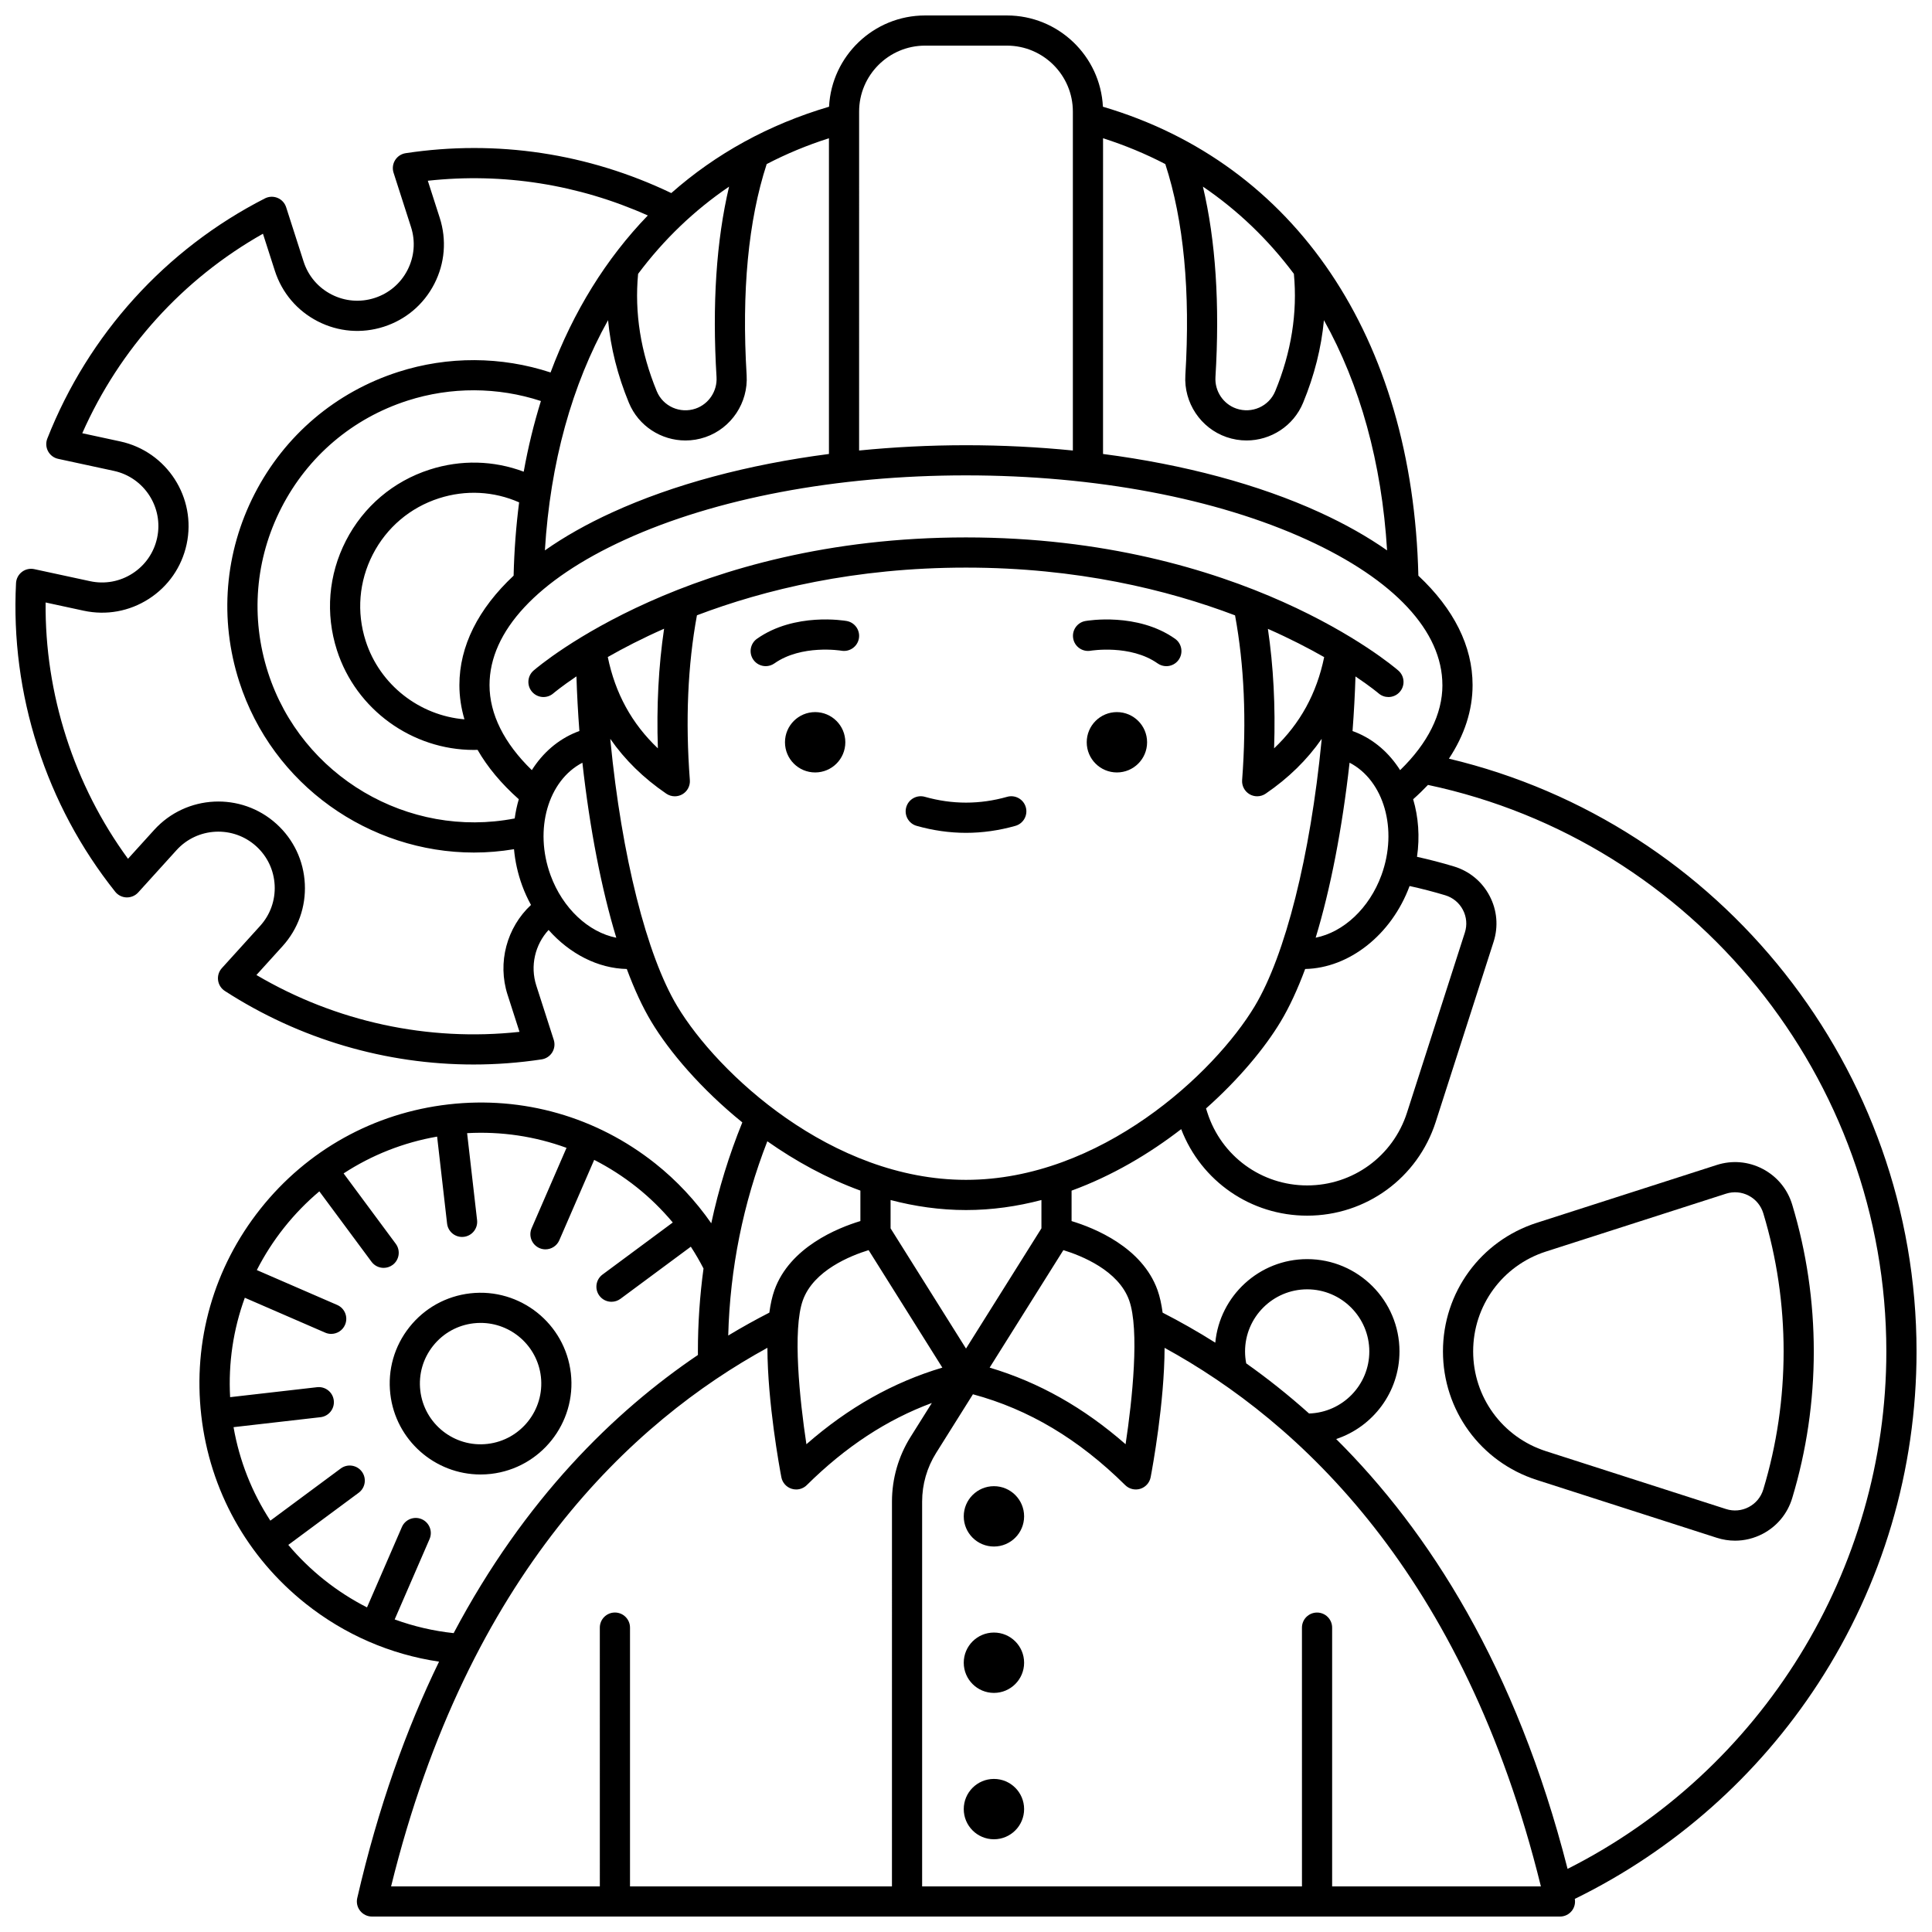 <?xml version="1.0" encoding="UTF-8"?>
<!-- Uploaded to: ICON Repo, www.svgrepo.com, Generator: ICON Repo Mixer Tools -->
<svg width="800px" height="800px" version="1.1" viewBox="144 144 512 512" xmlns="http://www.w3.org/2000/svg">
 <defs>
  <clipPath id="a">
   <path d="m148.09 148.09h503.81v503.81h-503.81z"/>
  </clipPath>
 </defs>
 <path d="m447.99 340.71c0 4.418-3.582 7.996-8 7.996-4.414 0-7.996-3.578-7.996-7.996 0-4.418 3.582-7.996 7.996-7.996 4.418 0 8 3.578 8 7.996"/>
 <path d="m433.02 316.45c0.105-0.016 10.547-1.727 17.77 3.363 0.699 0.492 1.504 0.73 2.301 0.73 1.258 0 2.492-0.59 3.273-1.695 1.273-1.805 0.84-4.301-0.965-5.57-9.977-7.031-23.195-4.801-23.754-4.703-2.172 0.383-3.617 2.449-3.238 4.621 0.371 2.168 2.445 3.625 4.613 3.254z"/>
 <path d="m368.02 340.71c0 4.418-3.578 7.996-7.996 7.996-4.414 0-7.996-3.578-7.996-7.996 0-4.418 3.582-7.996 7.996-7.996 4.418 0 7.996 3.578 7.996 7.996"/>
 <path d="m368.37 308.57c-0.559-0.098-13.773-2.324-23.754 4.703-1.805 1.273-2.238 3.766-0.965 5.57 0.777 1.105 2.016 1.695 3.273 1.695 0.797 0 1.598-0.238 2.301-0.73 7.195-5.07 17.586-3.394 17.766-3.363 2.18 0.371 4.242-1.074 4.625-3.246 0.383-2.172-1.07-4.246-3.246-4.629z"/>
 <path d="m413.09 362.86c2.125-0.602 3.359-2.812 2.758-4.938-0.602-2.125-2.812-3.359-4.938-2.758-7.25 2.055-14.559 2.055-21.812 0-2.129-0.602-4.336 0.633-4.938 2.758-0.602 2.125 0.633 4.336 2.758 4.938 4.336 1.227 8.738 1.852 13.086 1.852 4.348 0 8.75-0.625 13.086-1.852z"/>
 <path d="m415.4 545.85c0 4.418-3.582 7.996-7.996 7.996-4.418 0-8-3.578-8-7.996 0-4.418 3.582-7.996 8-7.996 4.414 0 7.996 3.578 7.996 7.996"/>
 <path d="m415.4 584.64c0 4.418-3.582 7.996-7.996 7.996-4.418 0-8-3.578-8-7.996s3.582-7.996 8-7.996c4.414 0 7.996 3.578 7.996 7.996"/>
 <path d="m415.4 623.43c0 4.418-3.582 7.996-7.996 7.996-4.418 0-8-3.578-8-7.996 0-4.414 3.582-7.996 8-7.996 4.414 0 7.996 3.582 7.996 7.996"/>
 <g clip-path="url(#a)">
  <path d="m527.98 345.05c4.125-6.234 6.269-12.812 6.269-19.492 0-10.324-4.973-20.191-14.367-28.996-1.5-63.105-32.59-109.25-83.598-124.28-0.672-13.449-11.824-24.184-25.438-24.184h-21.699c-13.609 0-24.766 10.734-25.438 24.184-15.996 4.715-30.031 12.484-41.809 22.883-22.02-10.547-46.285-14.215-70.391-10.57-1.16 0.176-2.184 0.852-2.801 1.848-0.617 0.996-0.77 2.215-0.41 3.328l4.625 14.391c1.223 3.801 0.891 7.852-0.934 11.406-1.824 3.551-4.922 6.184-8.727 7.402-3.801 1.223-7.852 0.891-11.406-0.934-3.551-1.824-6.184-4.922-7.402-8.727l-4.621-14.391c-0.359-1.117-1.188-2.019-2.269-2.469-1.082-0.449-2.309-0.402-3.352 0.129-26.309 13.43-46.789 36.031-57.672 63.652-0.43 1.09-0.359 2.316 0.195 3.352 0.555 1.035 1.535 1.773 2.684 2.019l14.762 3.188c8.059 1.742 13.199 9.711 11.457 17.77-0.844 3.902-3.156 7.246-6.512 9.41-3.356 2.164-7.352 2.894-11.258 2.051l-14.785-3.191c-1.145-0.246-2.344 0.02-3.273 0.734-0.934 0.715-1.504 1.801-1.562 2.973-0.742 14.656 1.172 29.223 5.691 43.289 4.519 14.066 11.449 27.016 20.594 38.496 0.73 0.918 1.828 1.469 3 1.504 1.152 0.031 2.301-0.441 3.09-1.312l10.156-11.211c5.535-6.109 15.008-6.574 21.117-1.039 2.957 2.68 4.695 6.356 4.894 10.344 0.195 3.988-1.172 7.816-3.856 10.773l-10.141 11.191c-0.789 0.871-1.156 2.043-1 3.207 0.152 1.164 0.809 2.203 1.797 2.84 19.805 12.797 42.688 19.488 65.898 19.488 6.012 0 12.047-0.449 18.055-1.359 1.16-0.176 2.184-0.852 2.801-1.848 0.617-0.996 0.766-2.215 0.406-3.332l-4.625-14.387c-1.676-5.207-0.332-10.84 3.258-14.73 5.602 6.328 13.086 10.188 20.723 10.344 2.012 5.406 4.184 10.102 6.496 13.953 4.773 7.957 13.176 17.836 24.121 26.703-3.531 8.695-6.277 17.625-8.227 26.734-4.144-5.945-9.148-11.324-14.824-15.832-15.578-12.375-35.047-17.941-54.809-15.676-19.766 2.266-37.465 12.094-49.84 27.672s-17.941 35.043-15.676 54.809c2.266 19.766 12.094 37.465 27.672 49.84 10.332 8.207 22.449 13.457 35.336 15.359-8.668 17.828-16.125 38.551-21.68 62.652-0.273 1.188 0.008 2.434 0.77 3.387 0.766 0.953 1.914 1.512 3.133 1.512h314.84c1.219 0 2.371-0.555 3.129-1.508 0.711-0.895 0.988-2.051 0.793-3.172 26.25-12.848 48.52-32.531 64.523-57.125 17.035-26.18 26.043-56.598 26.043-87.969-0.004-74.832-51.746-139.9-123.93-157.08zm-1.723-19.496c0 7.691-3.863 15.414-11.211 22.543-2.852-4.512-6.863-8.078-11.828-10.07-0.258-0.105-0.52-0.199-0.781-0.289 0.371-4.883 0.633-9.723 0.781-14.473 3.961 2.66 6.039 4.41 6.125 4.484 0.754 0.652 1.688 0.973 2.609 0.973 1.121 0 2.234-0.469 3.023-1.383 1.445-1.668 1.262-4.195-0.406-5.641-1.664-1.441-41.586-35.277-114.58-35.277-72.988 0-112.91 33.836-114.58 35.277-1.668 1.445-1.852 3.969-0.406 5.641 1.445 1.668 3.969 1.852 5.641 0.406 0.086-0.074 2.172-1.836 6.121-4.496 0.145 4.746 0.41 9.586 0.781 14.484-0.262 0.094-0.52 0.188-0.777 0.289-4.965 1.992-8.977 5.559-11.828 10.07-7.348-7.129-11.211-14.852-11.211-22.543 0-14.254 12.719-27.922 35.816-38.484 24.094-11.02 56.211-17.086 90.441-17.086 34.23 0 66.352 6.066 90.441 17.086 23.102 10.566 35.824 24.234 35.824 38.488zm-46.25-14.902c5.812 2.566 10.793 5.144 14.914 7.492-1.988 9.633-6.356 17.621-13.27 24.176 0.379-11.176-0.18-21.77-1.645-31.668zm21.645 35.469c9.078 4.711 12.879 17.66 8.445 29.801-3.215 8.809-10.078 15.121-17.43 16.578 3.918-12.895 7.012-28.746 8.984-46.379zm-11.77 54.672c11.602-0.234 22.871-9.008 27.672-21.988 3.18 0.699 6.348 1.516 9.449 2.453 2.031 0.613 3.695 1.984 4.68 3.863 0.98 1.871 1.168 4.008 0.52 6.019l-15.336 47.73c-3.707 11.535-14.336 19.281-26.449 19.281s-22.742-7.75-26.449-19.281l-0.359-1.117c8.828-7.844 15.656-16.145 19.777-23.012 2.312-3.844 4.484-8.543 6.496-13.949zm-171.54-58.473c-6.918-6.562-11.289-14.555-13.273-24.199 4.121-2.356 9.102-4.934 14.922-7.504-1.469 9.91-2.027 20.512-1.648 31.703zm-103.32-20.129c-4.68-14.559-3.41-30.07 3.574-43.672 6.988-13.605 18.852-23.672 33.41-28.352 11.508-3.699 23.918-3.633 35.34 0.109-1.859 5.992-3.394 12.23-4.555 18.727-7.973-2.992-16.641-3.215-24.91-0.559-9.68 3.109-17.562 9.805-22.207 18.848-4.644 9.043-5.488 19.352-2.379 29.031 5.07 15.773 19.957 26.418 36.258 26.418 0.336 0 0.672-0.016 1.008-0.023 2.617 4.555 6.266 8.949 10.926 13.09-0.488 1.641-0.848 3.344-1.086 5.09-28.148 5.465-56.508-11.102-65.379-38.707zm122.19-128.73c-3.379 14.301-4.5 31.219-3.324 50.469 0.227 3.711-2.051 7.144-5.531 8.348-4.129 1.426-8.652-0.594-10.305-4.594-4.269-10.344-5.926-20.801-4.949-31.109 6.793-9.086 14.875-16.84 24.109-23.113zm-32.07 35.395c0.688 7.312 2.527 14.633 5.519 21.879 2.562 6.203 8.594 9.996 14.992 9.996 1.766 0 3.559-0.289 5.312-0.895 6.863-2.375 11.344-9.113 10.902-16.395-1.352-22.195 0.438-41 5.312-55.957 5.203-2.711 10.707-5 16.5-6.848v83.672c-21.469 2.793-41.184 8.051-57.449 15.488-6.746 3.082-12.699 6.457-17.832 10.066 1.426-23.27 7.184-43.898 16.742-61.008zm-39.398 96.699c0 3.055 0.461 6.086 1.336 9.074-11.887-0.996-22.422-9.105-26.168-20.762-2.457-7.644-1.789-15.785 1.879-22.93 3.668-7.141 9.898-12.43 17.543-14.887 7.078-2.273 14.523-1.875 21.238 1.078-0.809 6.277-1.301 12.754-1.461 19.426-9.395 8.809-14.367 18.68-14.367 29zm228.02-45.758c-16.266-7.438-35.977-12.695-57.449-15.488l0.004-83.672c5.789 1.848 11.297 4.137 16.5 6.844 4.875 14.957 6.668 33.766 5.312 55.957-0.445 7.281 4.039 14.02 10.902 16.395 1.758 0.605 3.551 0.895 5.312 0.895 6.398 0 12.434-3.797 14.992-9.996 2.992-7.246 4.832-14.566 5.519-21.879 9.555 17.109 15.316 37.738 16.738 61.008-5.133-3.602-11.086-6.977-17.832-10.062zm-6.871-63.227c0.98 10.309-0.68 20.77-4.949 31.109-1.652 4-6.176 6.019-10.305 4.594-3.484-1.203-5.758-4.637-5.531-8.348 1.176-19.25 0.055-36.168-3.324-50.469 9.238 6.277 17.32 14.031 24.109 23.113zm-97.746-60.477h21.699c9.637 0 17.473 7.84 17.473 17.473v89.824c-9.207-0.918-18.684-1.402-28.324-1.402-9.637 0-19.113 0.488-28.324 1.402l0.004-89.82c0-9.637 7.84-17.477 17.473-17.477zm-110.63 251.54 3.156 9.82c-24.207 2.633-48.637-2.648-69.719-15.066l6.914-7.629c4.117-4.543 6.219-10.414 5.914-16.535-0.301-6.121-2.969-11.762-7.512-15.879-9.375-8.496-23.914-7.781-32.414 1.594l-6.934 7.648c-7.137-9.766-12.633-20.578-16.371-32.207-3.738-11.633-5.57-23.621-5.461-35.715l10.09 2.18c5.988 1.293 12.129 0.176 17.281-3.144 5.152-3.32 8.699-8.453 9.996-14.445 2.672-12.367-5.223-24.602-17.59-27.273l-10.062-2.172c9.898-22.375 26.68-40.902 47.883-52.867l3.156 9.82c1.875 5.836 5.91 10.594 11.363 13.391 5.453 2.801 11.672 3.309 17.504 1.434 5.836-1.875 10.594-5.91 13.391-11.363 2.801-5.453 3.309-11.668 1.434-17.504l-3.156-9.82c19.957-2.184 39.91 0.98 58.301 9.199-11.039 11.434-19.738 25.449-25.773 41.609-13.039-4.289-27.211-4.371-40.348-0.148-16.594 5.332-30.117 16.809-38.078 32.312-7.961 15.504-9.41 33.18-4.078 49.773 8.816 27.426 34.496 45.289 62.203 45.289 3.512 0 7.062-0.293 10.613-0.887 0.289 3.199 0.996 6.438 2.16 9.629 0.656 1.801 1.449 3.516 2.34 5.144-6.402 5.969-8.953 15.262-6.203 23.812zm11.379-31.707c-4.434-12.137-0.629-25.086 8.445-29.797 1.969 17.621 5.066 33.48 8.984 46.383-7.348-1.453-14.211-7.777-17.43-16.586zm33.57 34.711c-8.094-13.492-14.707-39.773-17.688-70.258-0.016-0.191-0.027-0.379-0.043-0.57 3.844 5.539 8.793 10.395 14.844 14.523 0.68 0.461 1.465 0.695 2.254 0.695 0.688 0 1.379-0.18 2-0.535 1.332-0.77 2.102-2.231 1.984-3.766-1.203-15.805-0.555-30.469 1.879-43.668 17.898-6.793 41.832-12.637 71.301-12.637 29.418 0 53.387 5.856 71.305 12.656 2.43 13.191 3.074 27.848 1.875 43.645-0.117 1.531 0.656 2.996 1.984 3.766 0.621 0.359 1.312 0.535 2 0.535 0.789 0 1.578-0.234 2.254-0.695 6.051-4.129 10.996-8.984 14.844-14.523-0.016 0.176-0.023 0.348-0.039 0.523-2.984 30.531-9.598 56.812-17.691 70.305-10.68 17.801-40.902 46.039-76.531 46.039-35.633 0.008-65.852-28.234-76.531-46.035zm102.34 64.66c4.758 1.461 14.586 5.363 17.426 13.285 2.789 7.769 0.855 26.316-0.938 38.156-11.113-9.727-22.992-16.418-36.027-20.305zm-5.816-5.773-19.988 31.859-19.988-31.859v-7.504c6.418 1.684 13.105 2.656 19.988 2.656s13.57-0.973 19.988-2.656zm-45.797 5.773 19.539 31.137c-13.035 3.883-24.91 10.574-36.027 20.305-1.789-11.84-3.723-30.387-0.938-38.156 2.844-7.922 12.672-11.824 17.426-13.285zm-2.18-15.77v8.066c-6.016 1.82-18.691 6.91-22.773 18.285-0.617 1.719-1.055 3.75-1.355 5.984-3.551 1.816-7.191 3.832-10.898 6.066 0.473-17.773 3.957-35.047 10.363-51.477 7.406 5.207 15.707 9.805 24.664 13.074zm-123.42 113.64 9.246-21.305c0.879-2.027-0.051-4.379-2.074-5.262-2.027-0.879-4.383 0.051-5.262 2.078l-9.242 21.297c-3.953-2.012-7.723-4.426-11.258-7.234-3.543-2.816-6.75-5.941-9.602-9.328l18.66-13.824c1.773-1.316 2.144-3.82 0.832-5.594-1.316-1.773-3.82-2.144-5.594-0.832l-18.656 13.824c-4.863-7.445-8.191-15.836-9.754-24.777l23.047-2.641c2.195-0.25 3.769-2.234 3.519-4.43-0.25-2.195-2.234-3.769-4.426-3.519l-23.047 2.641c-0.5-9.066 0.844-17.988 3.894-26.344l21.301 9.246c0.52 0.227 1.059 0.332 1.59 0.332 1.543 0 3.016-0.898 3.668-2.406 0.879-2.027-0.051-4.379-2.074-5.262l-21.305-9.246c2.012-3.941 4.426-7.715 7.242-11.258 2.816-3.543 5.941-6.75 9.328-9.602l13.828 18.66c0.785 1.059 1.992 1.617 3.215 1.617 0.828 0 1.664-0.258 2.379-0.785 1.773-1.316 2.144-3.82 0.832-5.594l-13.824-18.656c7.449-4.863 15.836-8.191 24.781-9.754l2.641 23.047c0.234 2.039 1.961 3.543 3.969 3.543 0.152 0 0.305-0.008 0.461-0.027 2.195-0.25 3.769-2.234 3.519-4.43l-2.641-23.047c9.066-0.5 17.988 0.84 26.344 3.894l-9.246 21.305c-0.879 2.023 0.051 4.379 2.074 5.262 0.52 0.227 1.059 0.332 1.59 0.332 1.543 0 3.016-0.902 3.668-2.406l9.246-21.305c3.941 2.012 7.715 4.426 11.258 7.242 3.496 2.777 6.695 5.93 9.57 9.352l-18.625 13.801c-1.773 1.316-2.144 3.82-0.832 5.594 0.785 1.059 1.992 1.617 3.215 1.617 0.828 0 1.66-0.258 2.379-0.785l18.645-13.812c1.223 1.871 2.34 3.801 3.363 5.777-0.98 7.234-1.488 14.57-1.488 21.98 0 0.312 0.008 0.621 0.008 0.934-22.262 15.055-45.926 38.207-64.738 73.719-5.379-0.574-10.609-1.801-15.625-3.629zm98.777-71.977c0.051 14.539 3.199 31.684 3.695 34.285 0.277 1.453 1.332 2.633 2.742 3.07 0.391 0.121 0.789 0.18 1.188 0.18 1.035 0 2.051-0.402 2.812-1.156 10.285-10.176 21.207-17.344 33.145-21.766l-5.637 8.984c-3.227 5.144-4.934 11.074-4.934 17.145l-0.004 101.98h-69.418v-68.578c0-2.207-1.789-4-4-4-2.207 0-4 1.789-4 4l0.004 68.578h-55.32c20.43-82.988 64.16-123.26 99.727-142.73zm149.66 142.73v-68.578c0-2.207-1.789-4-4-4-2.207 0-4 1.789-4 4l0.004 68.578h-100.66v-101.98c0-4.566 1.285-9.027 3.711-12.895l9.754-15.547c14.801 3.992 28.027 11.887 40.352 24.074 1.051 1.039 2.594 1.41 4 0.977 1.41-0.438 2.465-1.621 2.742-3.07 0.496-2.598 3.644-19.746 3.695-34.285 35.566 19.465 79.293 59.738 99.727 142.73zm-23.078-141.77c0-9.078 7.387-16.465 16.465-16.465s16.465 7.387 16.465 16.465c0 8.91-7.117 16.172-15.965 16.441-5.559-4.977-11.141-9.383-16.656-13.285-0.203-1.039-0.309-2.094-0.309-3.156zm85.473 137.12c-13.637-53.469-36.816-89.566-61.324-113.91 9.734-3.231 16.777-12.414 16.777-23.219 0-13.488-10.973-24.461-24.461-24.461-12.707 0-23.176 9.738-24.352 22.141-4.762-3-9.434-5.637-13.957-7.953-0.301-2.238-0.738-4.266-1.355-5.984-4.082-11.375-16.758-16.465-22.773-18.285v-8.066c10.773-3.934 20.605-9.777 29.047-16.301 5.293 13.797 18.461 22.93 33.387 22.93 15.602 0 29.289-9.98 34.062-24.832l15.336-47.73c1.309-4.07 0.934-8.395-1.055-12.18-1.988-3.793-5.344-6.562-9.449-7.805-3.211-0.969-6.488-1.82-9.785-2.551 0.77-5.297 0.379-10.523-1.023-15.258 1.402-1.242 2.711-2.512 3.93-3.797 70.52 14.957 121.47 77.734 121.47 150.14 0.008 57.867-32.996 111.16-84.473 137.12z"/>
 </g>
 <path d="m618.95 463.23c-1.238-4.102-4.012-7.457-7.805-9.449-3.785-1.984-8.109-2.359-12.184-1.051l-47.73 15.336c-14.852 4.773-24.832 18.461-24.832 34.062 0 15.602 9.98 29.289 24.832 34.062l47.73 15.336c1.594 0.512 3.231 0.766 4.856 0.766 2.523 0 5.023-0.613 7.328-1.82 3.793-1.992 6.562-5.344 7.805-9.449 3.797-12.566 5.723-25.652 5.723-38.898-0.004-13.242-1.926-26.328-5.723-38.895zm-7.656 75.48c-0.613 2.031-1.984 3.695-3.863 4.68-1.871 0.98-4.008 1.168-6.019 0.52l-47.73-15.336c-11.535-3.707-19.281-14.336-19.281-26.449 0-12.113 7.75-22.742 19.281-26.449l47.73-15.336c2.012-0.645 4.148-0.461 6.019 0.52 1.879 0.984 3.25 2.648 3.863 4.68 3.57 11.816 5.383 24.121 5.383 36.586-0.004 12.465-1.812 24.773-5.383 36.586z"/>
 <path d="m295.28 507.93c-1.512-13.191-13.473-22.684-26.664-21.18-6.391 0.734-12.113 3.91-16.113 8.945-4 5.035-5.801 11.328-5.066 17.719 1.406 12.266 11.844 21.34 23.906 21.34 0.91 0 1.832-0.051 2.758-0.156 13.191-1.516 22.691-13.477 21.18-26.668zm-22.09 18.719c-8.82 1.016-16.801-5.336-17.809-14.148-0.488-4.269 0.715-8.473 3.387-11.836 2.672-3.363 6.492-5.484 10.762-5.977 0.621-0.07 1.234-0.105 1.844-0.105 8.055 0 15.027 6.062 15.969 14.25 1.004 8.816-5.344 16.809-14.152 17.816z"/>
</svg>